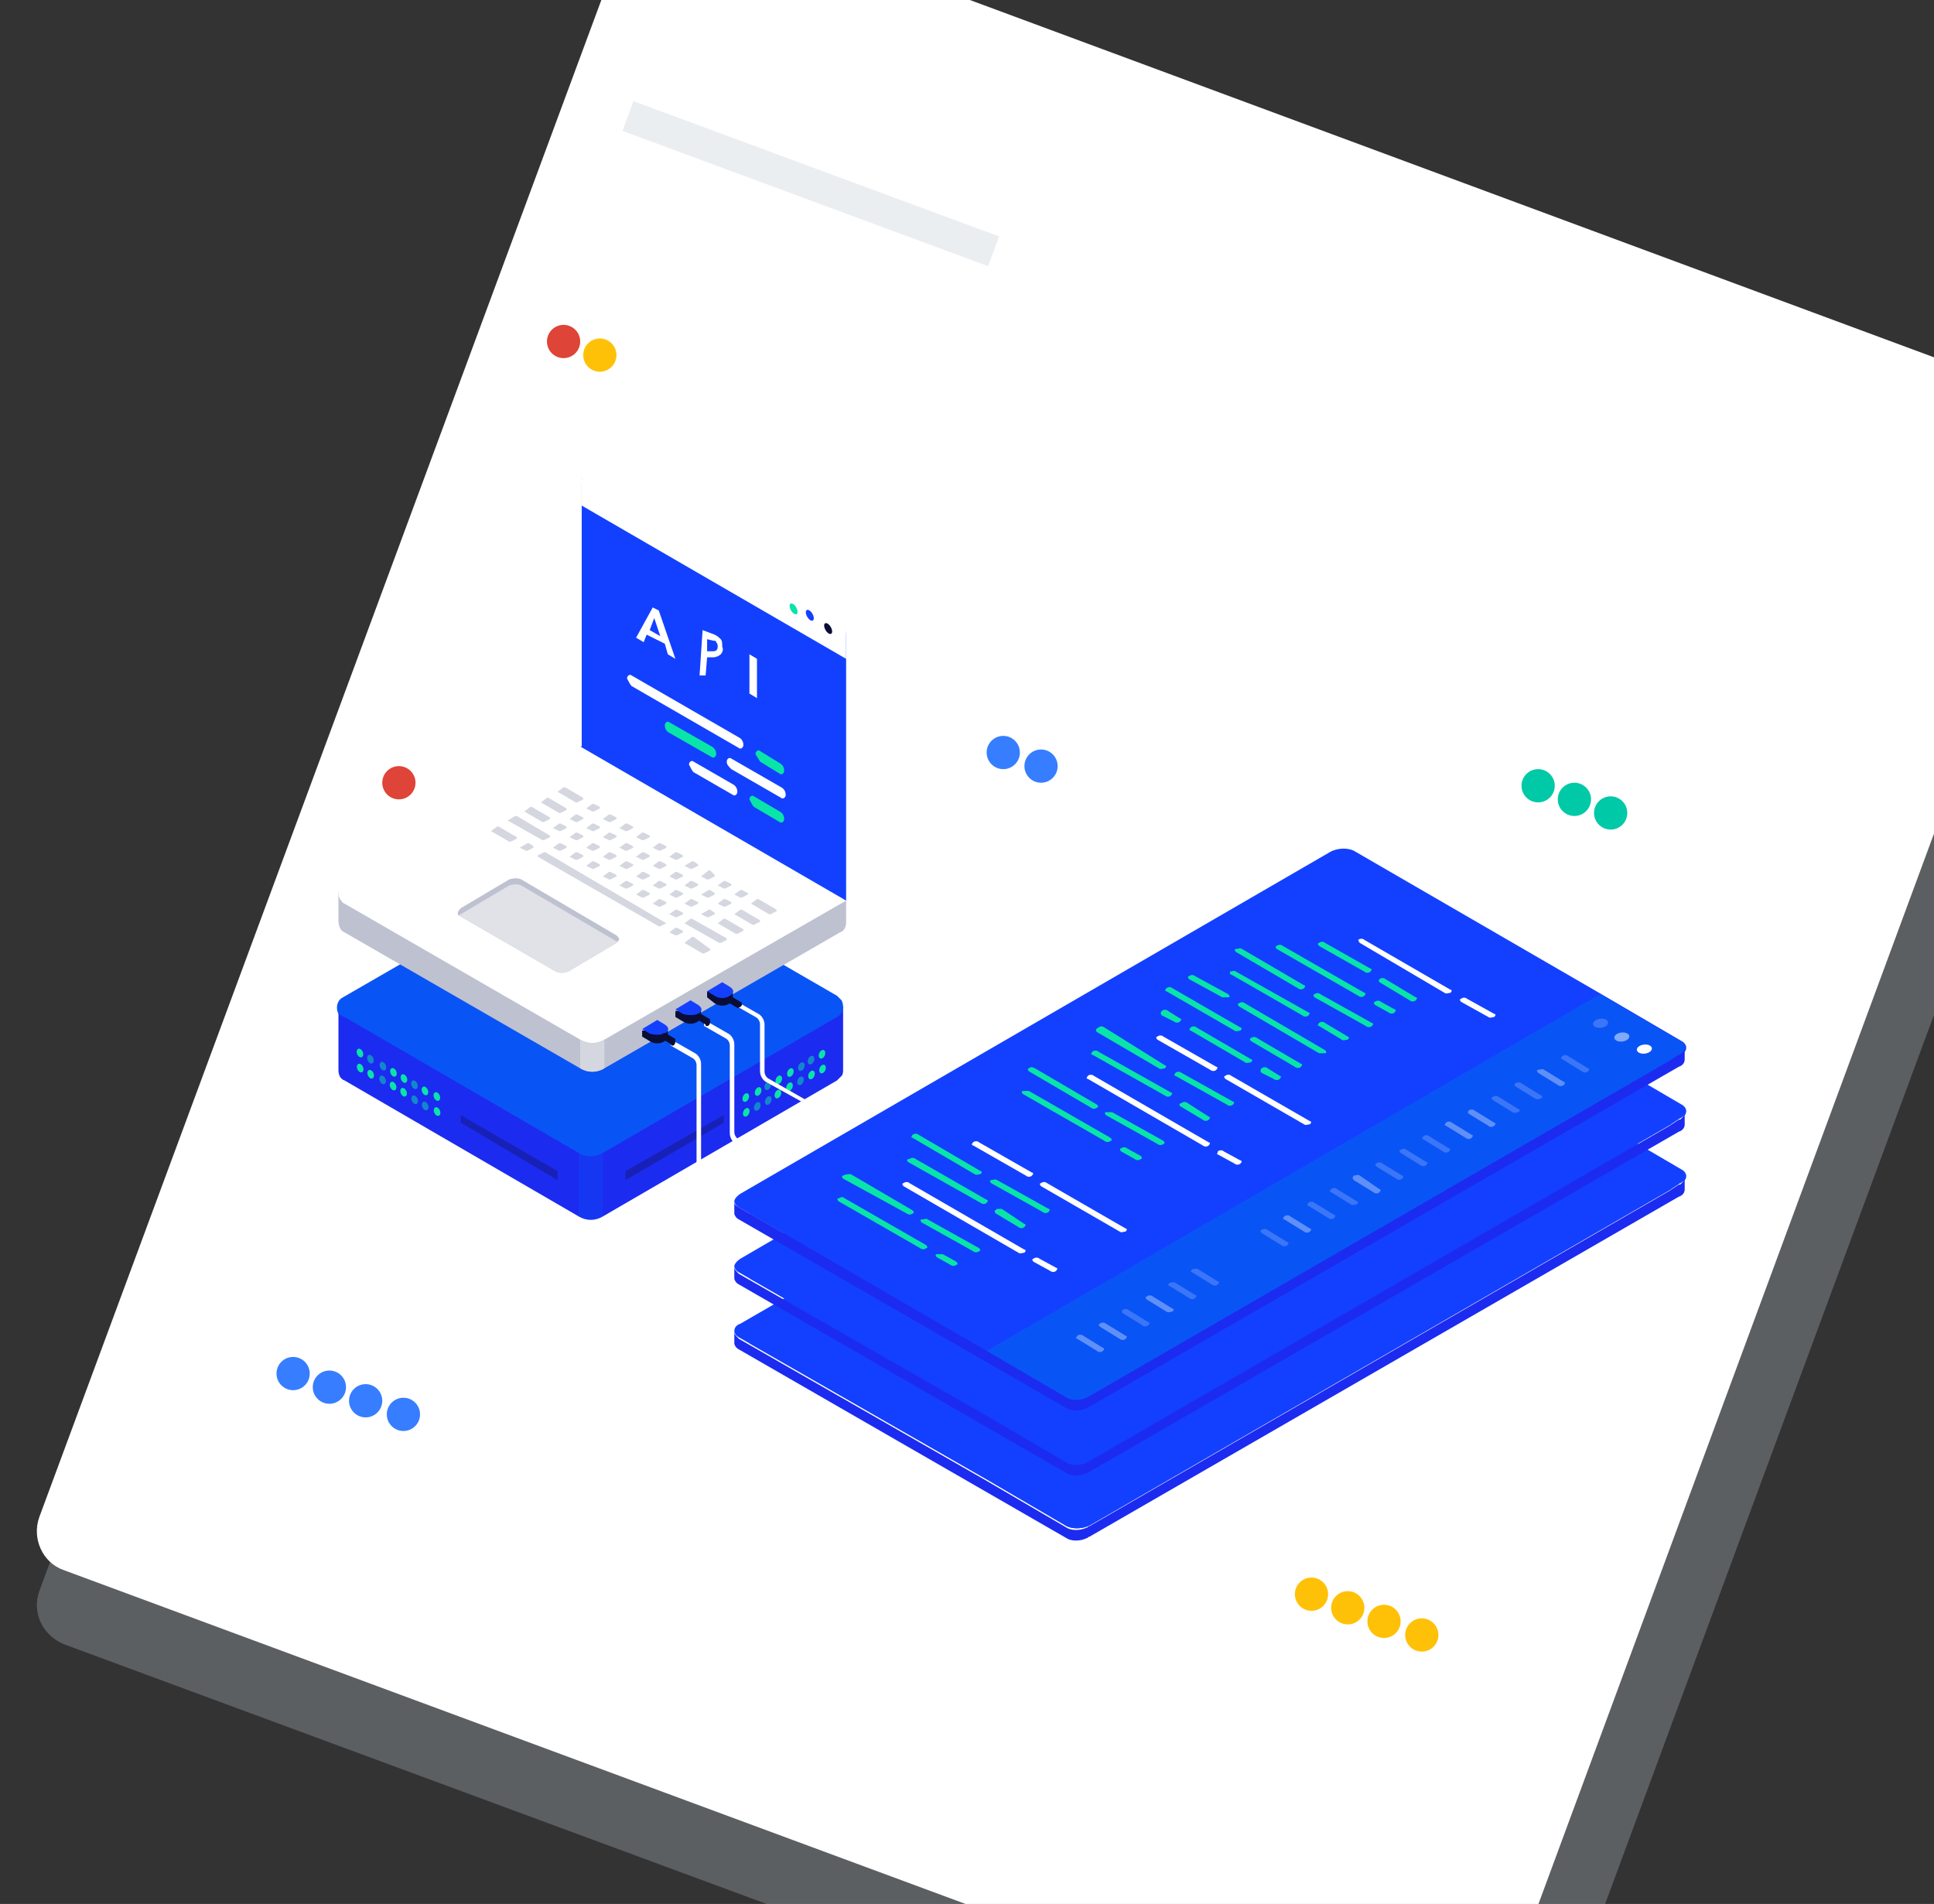 <?xml version="1.0" encoding="utf-8"?>
<!-- Generator: Adobe Illustrator 26.0.1, SVG Export Plug-In . SVG Version: 6.00 Build 0)  -->
<svg version="1.1" id="Layer_1" xmlns="http://www.w3.org/2000/svg" xmlns:xlink="http://www.w3.org/1999/xlink" x="0px" y="0px"
	 viewBox="0 0 128 126" style="enable-background:new 0 0 128 126;" xml:space="preserve">
<rect x="0" y="0" width="128" height="126" fill="#333333" stroke="none"/>
<style type="text/css">
	.st0{opacity:0.3;fill:#BDC5D1;enable-background:new    ;}
	.st1{fill:#FFFFFF;}
	.st2{fill:#DE4437;}
	.st3{fill:#FFC107;}
	.st4{fill:#377DFF;}
	.st5{fill:#1C2BF0;}
	.st6{fill:#0954F5;}
	.st7{opacity:0.3;fill:#0954F5;enable-background:new    ;}
	.st8{fill:#09E4A8;}
	.st9{opacity:0.5;fill:#09E4A8;enable-background:new    ;}
	.st10{opacity:0.3;fill:#0A0D35;enable-background:new    ;}
	.st11{fill:#BEC1D0;}
	.st12{fill:#1340FF;}
	.st13{fill:#0A0D35;}
	.st14{fill:#D5D7E0;}
	.st15{fill:#E1E2E8;}
	.st16{opacity:0.49;fill:#FFFFFF;enable-background:new    ;}
	.st17{opacity:0.2;fill:#FFFFFF;enable-background:new    ;}
	.st18{opacity:0.35;fill:#FFFFFF;enable-background:new    ;}
	.st19{fill:#00C9A7;}
</style>
<path class="st0" d="M2.6,105.3L42.8-3.2c0.5-1.4,2.1-2.1,3.5-1.6L139,29.6c1.4,0.5,2.1,2.1,1.6,3.5l-40.1,108.4
	c-0.5,1.4-2.1,2.1-3.5,1.6L4.2,108.8C2.8,108.2,2.1,106.7,2.6,105.3z"/>
<path class="st1" d="M2.6,100.4L41.8-5.4c0.5-1.4,2.1-2.1,3.5-1.6l90.4,33.5c1.4,0.5,2.1,2.1,1.6,3.5L98.2,135.8
	c-0.5,1.4-2.1,2.1-3.5,1.6L4.2,103.9C2.8,103.4,2.1,101.8,2.6,100.4z"/>
<rect x="52.6" y="-0.7" transform="matrix(0.347 -0.938 0.938 0.347 23.601 58.245)" class="st0" width="2.1" height="25.8"/>
<rect x="108.5" y="31.6" transform="matrix(0.347 -0.938 0.938 0.347 37.79 135.714)" class="st1" width="15.7" height="18.3"/>
<rect x="97.5" y="61.5" transform="matrix(0.347 -0.938 0.938 0.347 2.539 144.908)" class="st1" width="15.7" height="18.3"/>
<circle class="st2" cx="37.3" cy="22.6" r="1.1"/>
<circle class="st3" cx="39.7" cy="23.5" r="1.1"/>
<circle class="st4" cx="66.4" cy="49.8" r="1.1"/>
<circle class="st4" cx="68.9" cy="50.7" r="1.1"/>
<circle class="st4" cx="19.4" cy="90.9" r="1.1"/>
<circle class="st4" cx="21.8" cy="91.8" r="1.1"/>
<circle class="st4" cx="24.2" cy="92.7" r="1.1"/>
<circle class="st4" cx="26.7" cy="93.6" r="1.1"/>
<circle class="st4" cx="95.5" cy="78.5" r="1.1"/>
<circle class="st4" cx="98" cy="79.4" r="1.1"/>
<circle class="st4" cx="100.4" cy="80.3" r="1.1"/>
<circle class="st4" cx="102.9" cy="81.2" r="1.1"/>
<circle class="st3" cx="49.1" cy="43.4" r="1.1"/>
<circle class="st2" cx="26.4" cy="51.8" r="1.1"/>
<g id="Layer_2_00000111165571990719692550000003790572871888989874_">
	<g id="main-illustration-4">
		<g id="server">
			<path class="st5" d="M22.4,66.7v4.1c0,0.3,0.1,0.6,0.4,0.7l15.5,9l0,0l0,0c0.5,0.3,1.1,0.3,1.6,0l0,0l15.5-9
				c0.1-0.1,0.2-0.2,0.3-0.3c0.1-0.1,0.1-0.3,0.1-0.4v-4.2h-6.4L40,61.1c-0.5-0.3-1.2-0.3-1.7,0l-9.6,5.5L22.4,66.7z"/>
			<path class="st6" d="M22.8,67.3l15.5,9l0,0l0,0c0.5,0.3,1.1,0.3,1.6,0l0,0l15.5-9c0.4-0.2,0.5-0.7,0.3-1.1
				c-0.1-0.1-0.2-0.2-0.3-0.3L40,57c-0.5-0.3-1.2-0.3-1.7,0l-15.6,9c-0.4,0.2-0.5,0.7-0.3,1.1C22.6,67.2,22.7,67.3,22.8,67.3z"/>
			<path class="st7" d="M38.3,76.3v4.2l0,0l0,0c0.5,0.3,1.1,0.3,1.6,0v-4.2C39.5,76.6,38.9,76.6,38.3,76.3L38.3,76.3L38.3,76.3z"/>
			
				<ellipse transform="matrix(0.92 -0.392 0.392 0.92 -26.134 17.102)" class="st8" cx="28.9" cy="72.6" rx="0.2" ry="0.3"/>
			
				<ellipse transform="matrix(0.92 -0.392 0.392 0.92 -26.029 16.786)" class="st8" cx="28.1" cy="72.2" rx="0.2" ry="0.3"/>
			<ellipse transform="matrix(0.92 -0.392 0.392 0.92 -25.923 16.471)" class="st9" cx="27.4" cy="71.8" rx="0.2" ry="0.3"/>
			
				<ellipse transform="matrix(0.92 -0.392 0.392 0.92 -25.817 16.155)" class="st8" cx="26.7" cy="71.4" rx="0.2" ry="0.3"/>
			<ellipse transform="matrix(0.92 -0.392 0.392 0.92 -25.712 15.84)" class="st8" cx="26" cy="71" rx="0.2" ry="0.3"/>
			
				<ellipse transform="matrix(0.92 -0.392 0.392 0.92 -25.607 15.524)" class="st9" cx="25.3" cy="70.6" rx="0.2" ry="0.3"/>
			
				<ellipse transform="matrix(0.92 -0.392 0.392 0.92 -25.501 15.208)" class="st9" cx="24.5" cy="70.1" rx="0.2" ry="0.3"/>
			
				<ellipse transform="matrix(0.92 -0.392 0.392 0.92 -25.396 14.892)" class="st8" cx="23.8" cy="69.7" rx="0.2" ry="0.3"/>
			
				<ellipse transform="matrix(0.92 -0.392 0.392 0.92 -26.511 17.179)" class="st8" cx="28.9" cy="73.6" rx="0.2" ry="0.3"/>
			
				<ellipse transform="matrix(0.92 -0.392 0.392 0.92 -26.405 16.863)" class="st9" cx="28.1" cy="73.2" rx="0.2" ry="0.3"/>
			
				<ellipse transform="matrix(0.92 -0.392 0.392 0.92 -26.3 16.547)" class="st9" cx="27.4" cy="72.8" rx="0.2" ry="0.3"/>
			
				<ellipse transform="matrix(0.92 -0.392 0.392 0.92 -26.194 16.232)" class="st8" cx="26.7" cy="72.3" rx="0.2" ry="0.3"/>
			<ellipse transform="matrix(0.92 -0.392 0.392 0.92 -26.089 15.916)" class="st8" cx="26" cy="71.9" rx="0.2" ry="0.3"/>
			
				<ellipse transform="matrix(0.92 -0.392 0.392 0.92 -25.983 15.601)" class="st9" cx="25.3" cy="71.5" rx="0.2" ry="0.3"/>
			
				<ellipse transform="matrix(0.92 -0.392 0.392 0.92 -25.878 15.285)" class="st8" cx="24.5" cy="71.1" rx="0.2" ry="0.3"/>
			
				<ellipse transform="matrix(0.92 -0.392 0.392 0.92 -25.772 14.969)" class="st8" cx="23.8" cy="70.7" rx="0.2" ry="0.3"/>
			<ellipse transform="matrix(0.392 -0.92 0.92 0.392 -36.8 89.623)" class="st8" cx="49.4" cy="72.6" rx="0.3" ry="0.2"/>
			
				<ellipse transform="matrix(0.39 -0.921 0.921 0.39 -35.99 90.27)" class="st8" cx="50.2" cy="72.3" rx="0.3" ry="0.2"/>
			
				<ellipse transform="matrix(0.392 -0.92 0.92 0.392 -35.156 90.442)" class="st9" cx="50.8" cy="71.8" rx="0.3" ry="0.2"/>
			
				<ellipse transform="matrix(0.392 -0.92 0.92 0.392 -34.334 90.853)" class="st8" cx="51.5" cy="71.4" rx="0.3" ry="0.2"/>
			<ellipse transform="matrix(0.392 -0.92 0.92 0.392 -33.511 91.264)" class="st8" cx="52.3" cy="71" rx="0.3" ry="0.2"/>
			<ellipse transform="matrix(0.392 -0.92 0.92 0.392 -32.69 91.674)" class="st9" cx="53" cy="70.6" rx="0.3" ry="0.2"/>
			
				<ellipse transform="matrix(0.392 -0.92 0.92 0.392 -31.867 92.084)" class="st9" cx="53.7" cy="70.1" rx="0.3" ry="0.2"/>
			
				<ellipse transform="matrix(0.392 -0.92 0.92 0.392 -31.045 92.495)" class="st8" cx="54.4" cy="69.7" rx="0.3" ry="0.2"/>
			
				<ellipse transform="matrix(0.392 -0.92 0.92 0.392 -37.686 90.208)" class="st8" cx="49.4" cy="73.6" rx="0.3" ry="0.2"/>
			
				<ellipse transform="matrix(0.392 -0.92 0.92 0.392 -36.863 90.618)" class="st9" cx="50.1" cy="73.2" rx="0.3" ry="0.2"/>
			
				<ellipse transform="matrix(0.392 -0.92 0.92 0.392 -36.042 91.028)" class="st9" cx="50.8" cy="72.8" rx="0.3" ry="0.2"/>
			
				<ellipse transform="matrix(0.392 -0.92 0.92 0.392 -35.219 91.439)" class="st8" cx="51.5" cy="72.3" rx="0.3" ry="0.2"/>
			
				<ellipse transform="matrix(0.392 -0.92 0.92 0.392 -34.397 91.849)" class="st8" cx="52.3" cy="71.9" rx="0.3" ry="0.2"/>
			<ellipse transform="matrix(0.392 -0.92 0.92 0.392 -33.574 92.26)" class="st9" cx="53" cy="71.5" rx="0.3" ry="0.2"/>
			<ellipse transform="matrix(0.392 -0.92 0.92 0.392 -32.753 92.669)" class="st8" cx="53.7" cy="71.1" rx="0.3" ry="0.2"/>
			
				<ellipse transform="matrix(0.392 -0.92 0.92 0.392 -31.93 93.08)" class="st8" cx="54.4" cy="70.7" rx="0.3" ry="0.2"/>
			<polygon class="st10" points="30.5,74.3 36.9,78.1 36.9,77.5 30.5,73.8 			"/>
			<polygon class="st10" points="47.9,74.3 41.4,78.1 41.4,77.5 47.9,73.8 			"/>
		</g>
		<g id="pc">
			<path class="st11" d="M22.8,61.7l15.6,9l0,0c0.5,0.3,1.1,0.3,1.6,0l0,0l15.6-9c0.3-0.1,0.4-0.4,0.4-0.7v-1.4h-2.8
				c-0.3,0-0.7-0.1-0.9-0.3L39,51.7c-0.4-0.2-0.8-0.2-1.2,0l-12.9,7.5c-0.5,0.3-1,0.3-1.6,0.2L22.4,59v1.9
				C22.4,61.2,22.5,61.6,22.8,61.7z"/>
			<path class="st1" d="M22.8,59.8l15.6,9l0,0c0.5,0.3,1.1,0.3,1.6,0l0,0l16-9.2L38.4,49.4l-15.6,9c-0.4,0.2-0.5,0.7-0.3,1.1
				C22.6,59.6,22.7,59.8,22.8,59.8z"/>
			<path class="st12" d="M38.4,49.4L56,59.6V42.2c0-0.7-0.4-1.5-0.9-1.8l-15.7-9.1c-0.5-0.3-0.9,0-0.9,0.7V49.4z"/>
			<path class="st1" d="M38.4,33.4L56,43.6v-1.5c0-0.7-0.4-1.5-0.9-1.8l-15.7-9.1c-0.5-0.3-0.9,0-0.9,0.7V33.4z"/>
			<ellipse transform="matrix(0.866 -0.5 0.5 0.866 -13.447 32.97)" class="st13" cx="54.8" cy="41.6" rx="0.2" ry="0.4"/>
			<ellipse transform="matrix(0.867 -0.498 0.498 0.867 -13.143 32.124)" class="st12" cx="53.6" cy="40.7" rx="0.2" ry="0.4"/>
			<ellipse transform="matrix(0.866 -0.5 0.5 0.866 -13.092 31.644)" class="st8" cx="52.5" cy="40.3" rx="0.2" ry="0.4"/>
			<path class="st8" d="M50.3,50.4l1.3,0.8c0.1,0.1,0.3,0,0.3-0.2l0,0c0-0.2-0.1-0.4-0.3-0.5l-1.3-0.8c-0.1-0.1-0.3,0-0.3,0.2l0,0
				C50.1,50.1,50.2,50.2,50.3,50.4z"/>
			<path class="st1" d="M41.8,45.4l7.1,4.1c0.1,0.1,0.3,0,0.3-0.2l0,0c0-0.2-0.1-0.4-0.3-0.5l-7.1-4.1c-0.1-0.1-0.3,0-0.3,0.2l0,0
				C41.6,45.1,41.7,45.3,41.8,45.4z"/>
			<path class="st8" d="M49.9,53.4l1.7,1c0.1,0.1,0.3,0,0.3-0.2l0,0c0-0.2-0.1-0.4-0.3-0.5l-1.7-1c-0.1-0.1-0.3,0-0.3,0.2l0,0
				C49.7,53.1,49.8,53.3,49.9,53.4z"/>
			<path class="st1" d="M45.9,51.1l2.6,1.5c0.1,0.1,0.3,0,0.3-0.2l0,0c0-0.2-0.1-0.4-0.3-0.5l-2.6-1.5c-0.1-0.1-0.3,0-0.3,0.2l0,0
				C45.7,50.8,45.8,51,45.9,51.1z"/>
			<path class="st1" d="M48.4,50.9l3.3,1.9c0.1,0.1,0.3,0,0.3-0.2l0,0c0-0.2-0.1-0.4-0.3-0.5l-3.3-1.9c-0.1-0.1-0.3,0-0.3,0.2l0,0
				C48.1,50.6,48.2,50.7,48.4,50.9z"/>
			<path class="st8" d="M44.3,48.5l2.8,1.6c0.1,0.1,0.3,0,0.3-0.2l0,0c0-0.2-0.1-0.4-0.3-0.5l-2.8-1.6c-0.1-0.1-0.3,0-0.3,0.2l0,0
				C44,48.2,44.1,48.4,44.3,48.5z"/>
			<path class="st1" d="M42.1,42.2l1.1-2l0.4,0.2l1.1,3.2l-0.5-0.3l-0.2-0.7L42.8,42l-0.2,0.5L42.1,42.2z M43.3,40.9L43,41.7
				l0.7,0.4L43.3,40.9z"/>
			<path class="st1" d="M50.1,46.2v-2.6l-0.5-0.3v2.6L50.1,46.2z"/>
			<path class="st14" d="M38.4,68.8v1.9c0.5,0.3,1.1,0.3,1.6,0v-1.9C39.5,69.1,38.9,69.1,38.4,68.8z"/>
			<path class="st14" d="M49.7,59.8l1.2,0.7c0,0,0.1,0,0.1,0l0.4-0.2c0,0,0-0.1,0-0.1l-1.2-0.7c0,0-0.1,0-0.1,0L49.7,59.8
				C49.7,59.8,49.7,59.8,49.7,59.8z"/>
			<path class="st14" d="M36.9,52.4l1.2,0.7c0,0,0.1,0,0.1,0l0.4-0.2c0,0,0-0.1,0-0.1l-1.2-0.7c0,0-0.1,0-0.1,0L36.9,52.4
				C36.9,52.4,36.9,52.4,36.9,52.4z"/>
			<path class="st14" d="M48.6,59.2l0.4,0.2c0,0,0.1,0,0.1,0l0.4-0.2c0,0,0-0.1,0-0.1l-0.4-0.2c0,0-0.1,0-0.1,0L48.6,59.2
				C48.6,59.2,48.6,59.2,48.6,59.2z"/>
			<path class="st14" d="M47.5,58.6l0.4,0.2c0,0,0.1,0,0.1,0l0.4-0.2c0,0,0-0.1,0-0.1l-0.4-0.2c0,0-0.1,0-0.1,0L47.5,58.6
				C47.5,58.5,47.5,58.6,47.5,58.6z"/>
			<path class="st14" d="M46.4,58l0.4,0.2c0,0,0.1,0,0.1,0l0.4-0.2c0,0,0-0.1,0-0.1L47,57.6c0,0-0.1,0-0.1,0L46.4,58
				C46.4,57.9,46.4,57.9,46.4,58z"/>
			<path class="st14" d="M45.3,57.3l0.4,0.2c0,0,0.1,0,0.1,0l0.4-0.2c0,0,0-0.1,0-0.1L45.9,57c0,0-0.1,0-0.1,0L45.3,57.3
				C45.3,57.3,45.3,57.3,45.3,57.3z"/>
			<path class="st14" d="M44.3,56.7l0.4,0.2c0,0,0.1,0,0.1,0l0.4-0.2c0,0,0-0.1,0-0.1l-0.4-0.2c0,0-0.1,0-0.1,0L44.3,56.7
				C44.2,56.6,44.2,56.7,44.3,56.7z"/>
			<path class="st14" d="M43.2,56.1l0.4,0.2c0,0,0.1,0,0.1,0l0.4-0.2c0,0,0-0.1,0-0.1l-0.4-0.2c0,0-0.1,0-0.1,0L43.2,56.1
				C43.1,56,43.1,56,43.2,56.1z"/>
			<path class="st14" d="M42.1,55.4l0.4,0.2c0,0,0.1,0,0.1,0l0.4-0.2c0,0,0-0.1,0-0.1l-0.4-0.2c0,0-0.1,0-0.1,0L42.1,55.4
				C42,55.4,42,55.4,42.1,55.4z"/>
			<path class="st14" d="M41,54.8l0.4,0.2c0,0,0.1,0,0.1,0l0.4-0.2c0,0,0-0.1,0-0.1l-0.4-0.2c0,0-0.1,0-0.1,0L41,54.8
				C41,54.7,40.9,54.8,41,54.8z"/>
			<path class="st14" d="M39.9,54.2l0.4,0.2c0,0,0.1,0,0.1,0l0.4-0.2c0,0,0-0.1,0-0.1l-0.4-0.2c0,0-0.1,0-0.1,0L39.9,54.2
				C39.9,54.1,39.9,54.2,39.9,54.2z"/>
			<path class="st14" d="M38.8,53.5l0.4,0.2c0,0,0.1,0,0.1,0l0.4-0.2c0,0,0-0.1,0-0.1l-0.4-0.2c0,0-0.1,0-0.1,0L38.8,53.5
				C38.8,53.5,38.8,53.5,38.8,53.5z"/>
			<path class="st14" d="M48.6,60.5l1.2,0.7c0,0,0.1,0,0.1,0l0.4-0.2c0,0,0-0.1,0-0.1l-1.2-0.7c0,0-0.1,0-0.1,0L48.6,60.5
				C48.6,60.4,48.6,60.5,48.6,60.5z"/>
			<path class="st14" d="M35.8,53.1l1.2,0.7c0,0,0.1,0,0.1,0l0.4-0.2c0,0,0-0.1,0-0.1l-1.2-0.7c0,0-0.1,0-0.1,0L35.8,53.1
				C35.8,53,35.8,53.1,35.8,53.1z"/>
			<path class="st14" d="M47.5,59.8l0.4,0.2c0,0,0.1,0,0.1,0l0.4-0.2c0,0,0-0.1,0-0.1l-0.4-0.2c0,0-0.1,0-0.1,0L47.5,59.8
				C47.5,59.8,47.5,59.8,47.5,59.8z"/>
			<path class="st14" d="M46.4,59.2l0.4,0.2c0,0,0.1,0,0.1,0l0.4-0.2c0,0,0-0.1,0-0.1L47,58.9c0,0-0.1,0-0.1,0L46.4,59.2
				C46.4,59.2,46.4,59.2,46.4,59.2z"/>
			<path class="st14" d="M45.3,58.6l0.4,0.2c0,0,0.1,0,0.1,0l0.4-0.2c0,0,0-0.1,0-0.1l-0.4-0.2c0,0-0.1,0-0.1,0L45.3,58.6
				C45.3,58.5,45.3,58.6,45.3,58.6z"/>
			<path class="st14" d="M44.3,58l0.4,0.2c0,0,0.1,0,0.1,0l0.4-0.2c0,0,0-0.1,0-0.1l-0.4-0.2c0,0-0.1,0-0.1,0L44.3,58
				C44.2,57.9,44.2,57.9,44.3,58z"/>
			<path class="st14" d="M43.2,57.3l0.4,0.2c0,0,0.1,0,0.1,0l0.4-0.2c0,0,0-0.1,0-0.1L43.7,57c0,0-0.1,0-0.1,0L43.2,57.3
				C43.1,57.3,43.1,57.3,43.2,57.3z"/>
			<path class="st14" d="M42.1,56.7l0.4,0.2c0,0,0.1,0,0.1,0l0.4-0.2c0,0,0-0.1,0-0.1l-0.4-0.2c0,0-0.1,0-0.1,0L42.1,56.7
				C42,56.6,42,56.7,42.1,56.7z"/>
			<path class="st14" d="M41,56.1l0.4,0.2c0,0,0.1,0,0.1,0l0.4-0.2c0,0,0-0.1,0-0.1l-0.4-0.2c0,0-0.1,0-0.1,0L41,56.1
				C41,56,40.9,56,41,56.1z"/>
			<path class="st14" d="M39.9,55.4l0.4,0.2c0,0,0.1,0,0.1,0l0.4-0.2c0,0,0-0.1,0-0.1l-0.4-0.2c0,0-0.1,0-0.1,0L39.9,55.4
				C39.9,55.4,39.9,55.4,39.9,55.4z"/>
			<path class="st14" d="M38.8,54.8l0.4,0.2c0,0,0.1,0,0.1,0l0.4-0.2c0,0,0-0.1,0-0.1l-0.4-0.2c0,0-0.1,0-0.1,0L38.8,54.8
				C38.8,54.7,38.8,54.8,38.8,54.8z"/>
			<path class="st14" d="M37.7,54.2l0.4,0.2c0,0,0.1,0,0.1,0l0.4-0.2c0,0,0-0.1,0-0.1l-0.4-0.2c0,0-0.1,0-0.1,0L37.7,54.2
				C37.7,54.1,37.7,54.2,37.7,54.2z"/>
			<path class="st14" d="M47.5,61.1l1.2,0.7c0,0,0.1,0,0.1,0l0.4-0.2c0,0,0-0.1,0-0.1l-1.2-0.7c0,0-0.1,0-0.1,0L47.5,61.1
				C47.5,61,47.5,61.1,47.5,61.1z"/>
			<path class="st14" d="M34.7,53.7l1.2,0.7c0,0,0.1,0,0.1,0l0.4-0.2c0,0,0-0.1,0-0.1l-1.2-0.7c0,0-0.1,0-0.1,0L34.7,53.7
				C34.7,53.6,34.7,53.7,34.7,53.7z"/>
			<path class="st14" d="M46.4,60.5l0.4,0.2c0,0,0.1,0,0.1,0l0.4-0.2c0,0,0-0.1,0-0.1L47,60.2c0,0-0.1,0-0.1,0L46.4,60.5
				C46.4,60.4,46.4,60.5,46.4,60.5z"/>
			<path class="st14" d="M45.3,59.8l0.4,0.2c0,0,0.1,0,0.1,0l0.4-0.2c0,0,0-0.1,0-0.1l-0.4-0.2c0,0-0.1,0-0.1,0L45.3,59.8
				C45.3,59.8,45.3,59.8,45.3,59.8z"/>
			<path class="st14" d="M44.3,59.2l0.4,0.2c0,0,0.1,0,0.1,0l0.4-0.2c0,0,0-0.1,0-0.1l-0.4-0.2c0,0-0.1,0-0.1,0L44.3,59.2
				C44.2,59.2,44.2,59.2,44.3,59.2z"/>
			<path class="st14" d="M43.2,58.6l0.4,0.2c0,0,0.1,0,0.1,0l0.4-0.2c0,0,0-0.1,0-0.1l-0.4-0.2c0,0-0.1,0-0.1,0L43.2,58.6
				C43.1,58.5,43.1,58.6,43.2,58.6z"/>
			<path class="st14" d="M42.1,58l0.4,0.2c0,0,0.1,0,0.1,0L43,58c0,0,0-0.1,0-0.1l-0.4-0.2c0,0-0.1,0-0.1,0L42.1,58
				C42,57.9,42,57.9,42.1,58z"/>
			<path class="st14" d="M41,57.3l0.4,0.2c0,0,0.1,0,0.1,0l0.4-0.2c0,0,0-0.1,0-0.1L41.5,57c0,0-0.1,0-0.1,0L41,57.3
				C41,57.3,40.9,57.3,41,57.3z"/>
			<path class="st14" d="M39.9,56.7l0.4,0.2c0,0,0.1,0,0.1,0l0.4-0.2c0,0,0-0.1,0-0.1l-0.4-0.2c0,0-0.1,0-0.1,0L39.9,56.7
				C39.9,56.6,39.9,56.7,39.9,56.7z"/>
			<path class="st14" d="M38.8,56.1l0.4,0.2c0,0,0.1,0,0.1,0l0.4-0.2c0,0,0-0.1,0-0.1l-0.4-0.2c0,0-0.1,0-0.1,0L38.8,56.1
				C38.8,56,38.8,56,38.8,56.1z"/>
			<path class="st14" d="M37.7,55.4l0.4,0.2c0,0,0.1,0,0.1,0l0.4-0.2c0,0,0-0.1,0-0.1l-0.4-0.2c0,0-0.1,0-0.1,0L37.7,55.4
				C37.7,55.4,37.7,55.4,37.7,55.4z"/>
			<path class="st14" d="M36.6,54.8L37,55c0,0,0.1,0,0.1,0l0.4-0.2c0,0,0-0.1,0-0.1l-0.4-0.2c0,0-0.1,0-0.1,0L36.6,54.8
				C36.6,54.7,36.6,54.8,36.6,54.8z"/>
			<path class="st14" d="M45.3,62.4l1.2,0.7c0,0,0.1,0,0.1,0l0.4-0.2c0,0,0-0.1,0-0.1L45.9,62c0,0-0.1,0-0.1,0L45.3,62.4
				C45.3,62.3,45.3,62.3,45.3,62.4z"/>
			<path class="st14" d="M32.5,55l1.2,0.7c0,0,0.1,0,0.1,0l0.4-0.2c0,0,0-0.1,0-0.1l-1.2-0.7c0,0-0.1,0-0.1,0L32.5,55
				C32.5,54.9,32.5,54.9,32.5,55z"/>
			<path class="st14" d="M44.3,61.7l0.4,0.2c0,0,0.1,0,0.1,0l0.4-0.2c0,0,0-0.1,0-0.1l-0.4-0.2c0,0-0.1,0-0.1,0L44.3,61.7
				C44.2,61.7,44.2,61.7,44.3,61.7z"/>
			<path class="st14" d="M44.1,61.1l-0.4,0.2c0,0-0.1,0-0.1,0l-8-4.6c0,0,0,0,0-0.1c0,0,0,0,0,0l0.4-0.2c0,0,0.1,0,0.1,0L44.1,61.1
				C44.2,61,44.2,61.1,44.1,61.1z"/>
			<path class="st14" d="M34.4,56.1l0.4,0.2c0,0,0.1,0,0.1,0l0.4-0.2c0,0,0-0.1,0-0.1L35,55.8c0,0-0.1,0-0.1,0L34.4,56.1
				C34.4,56,34.4,56,34.4,56.1z"/>
			<path class="st14" d="M45.3,61.1l2.3,1.3c0,0,0.1,0,0.1,0l0.4-0.2c0,0,0-0.1,0-0.1l-2.3-1.3c0,0-0.1,0-0.1,0L45.3,61.1
				C45.3,61,45.3,61.1,45.3,61.1z"/>
			<path class="st14" d="M33.6,54.3l2.3,1.3c0,0,0.1,0,0.1,0l0.4-0.2c0,0,0-0.1,0-0.1L34.2,54c0,0-0.1,0-0.1,0L33.6,54.3
				C33.6,54.3,33.6,54.3,33.6,54.3z"/>
			<path class="st14" d="M44.3,60.5l0.4,0.2c0,0,0.1,0,0.1,0l0.4-0.2c0,0,0-0.1,0-0.1l-0.4-0.2c0,0-0.1,0-0.1,0L44.3,60.5
				C44.2,60.4,44.2,60.5,44.3,60.5z"/>
			<path class="st14" d="M43.2,59.8l0.4,0.2c0,0,0.1,0,0.1,0l0.4-0.2c0,0,0-0.1,0-0.1l-0.4-0.2c0,0-0.1,0-0.1,0L43.2,59.8
				C43.1,59.8,43.1,59.8,43.2,59.8z"/>
			<path class="st14" d="M42.1,59.2l0.4,0.2c0,0,0.1,0,0.1,0l0.4-0.2c0,0,0-0.1,0-0.1l-0.4-0.2c0,0-0.1,0-0.1,0L42.1,59.2
				C42,59.2,42,59.2,42.1,59.2z"/>
			<path class="st14" d="M41,58.6l0.4,0.2c0,0,0.1,0,0.1,0l0.4-0.2c0,0,0-0.1,0-0.1l-0.4-0.2c0,0-0.1,0-0.1,0L41,58.6
				C41,58.5,40.9,58.6,41,58.6z"/>
			<path class="st14" d="M39.9,58l0.4,0.2c0,0,0.1,0,0.1,0l0.4-0.2c0,0,0-0.1,0-0.1l-0.4-0.2c0,0-0.1,0-0.1,0L39.9,58
				C39.9,57.9,39.9,57.9,39.9,58z"/>
			<path class="st14" d="M38.8,57.3l0.4,0.2c0,0,0.1,0,0.1,0l0.4-0.2c0,0,0-0.1,0-0.1L39.3,57c0,0-0.1,0-0.1,0L38.8,57.3
				C38.8,57.3,38.8,57.3,38.8,57.3z"/>
			<path class="st14" d="M37.7,56.7l0.4,0.2c0,0,0.1,0,0.1,0l0.4-0.2c0,0,0-0.1,0-0.1l-0.4-0.2c0,0-0.1,0-0.1,0L37.7,56.7
				C37.7,56.6,37.7,56.7,37.7,56.7z"/>
			<path class="st14" d="M36.6,56.1l0.4,0.2c0,0,0.1,0,0.1,0l0.4-0.2c0,0,0-0.1,0-0.1l-0.4-0.2c0,0-0.1,0-0.1,0L36.6,56.1
				C36.6,56,36.6,56,36.6,56.1z"/>
			<path class="st11" d="M30.4,60.6C30.4,60.6,30.4,60.6,30.4,60.6l6.4,3.7c0.2,0.1,0.5,0.1,0.8,0l3.2-1.9c0,0,0.1-0.1,0.1-0.1
				c0.1-0.1,0.1-0.2,0-0.3c0,0-0.1-0.1-0.1-0.1l-6.3-3.7c-0.2-0.1-0.5-0.1-0.8,0l-3.2,1.9C30.3,60.3,30.2,60.5,30.4,60.6z"/>
			<path class="st15" d="M30.4,60.6C30.4,60.6,30.4,60.6,30.4,60.6l6.4,3.7c0.2,0.1,0.5,0.1,0.8,0l3.2-1.9c0,0,0.1-0.1,0.1-0.1
				c0,0,0,0-0.1,0l-6.3-3.7c-0.2-0.1-0.5-0.1-0.8,0l-3.2,1.9C30.4,60.5,30.4,60.6,30.4,60.6z"/>
		</g>
		<g id="wires">
			<path class="st13" d="M45.2,66.8l0.5-0.3l0.5,0.3h0.2l0,0.5c0,0.1-0.1,0.2-0.2,0.3l0,0c-0.3,0.2-0.7,0.2-1,0l-0.5-0.3v-0.4H45.2z
				"/>
			<path class="st12" d="M46.2,67.1L46.2,67.1c0.3-0.2,0.3-0.4,0-0.6l-0.5-0.3l-1,0.6l0.5,0.3C45.5,67.2,45.9,67.2,46.2,67.1z"/>
			<path class="st1" d="M53.2,78.2c0.1,0,0.1-0.1,0.1-0.1c0,0,0-0.1-0.1-0.1l-4.3-2.6c-0.2-0.1-0.3-0.3-0.3-0.5v-5.8
				c0-0.3-0.2-0.6-0.4-0.7l-1.4-0.8c-0.1,0-0.1,0-0.2,0.1c0,0.1,0,0.1,0,0.2l1.4,0.8c0.2,0.1,0.3,0.3,0.3,0.5v5.8
				c0,0.3,0.2,0.6,0.4,0.7L53.2,78.2C53.2,78.2,53.2,78.2,53.2,78.2z"/>
			<path class="st13" d="M46.8,67.9c0.1,0,0.2-0.1,0.2-0.3c0-0.1,0-0.2-0.1-0.2l-0.5-0.3c-0.1-0.1-0.3,0-0.3,0.1s0,0.3,0.1,0.3
				l0.5,0.3C46.7,67.9,46.7,67.9,46.8,67.9z"/>
			<path class="st13" d="M43,68.1l0.5-0.3l0.5,0.3h0.2v0.5c0,0.1-0.1,0.2-0.2,0.3l0,0c-0.3,0.2-0.7,0.2-1,0l-0.5-0.3v-0.4H43z"/>
			<path class="st12" d="M44,68.4L44,68.4c0.3-0.2,0.3-0.4,0-0.6l-0.5-0.3l-1,0.6l0.5,0.3C43.3,68.5,43.7,68.5,44,68.4z"/>
			<path class="st1" d="M56.3,86.7c0.1,0,0.1-0.1,0.1-0.1c0,0,0-0.1-0.1-0.1l-9.6-5.6c-0.2-0.1-0.3-0.3-0.3-0.5v-10
				c0-0.3-0.2-0.6-0.4-0.7l-1.4-0.8c-0.1,0-0.1,0-0.2,0.1c0,0.1,0,0.1,0,0.2l1.4,0.8c0.2,0.1,0.3,0.3,0.3,0.5v10
				c0,0.3,0.2,0.6,0.4,0.7L56.3,86.7C56.2,86.7,56.3,86.7,56.3,86.7z"/>
			<path class="st13" d="M44.5,69.2c0.1,0,0.2-0.1,0.2-0.3c0-0.1,0-0.2-0.1-0.2l-0.5-0.3c-0.1-0.1-0.3,0-0.3,0.1
				c-0.1,0.1,0,0.3,0.1,0.3l0,0l0.5,0.3C44.4,69.2,44.5,69.2,44.5,69.2z"/>
			<path class="st13" d="M47.3,65.6l0.5-0.3l0.5,0.3h0.2v0.5c0,0.1-0.1,0.2-0.2,0.3l0,0c-0.3,0.2-0.7,0.2-1,0L46.8,66v-0.4
				L47.3,65.6z"/>
			<path class="st12" d="M48.3,65.9L48.3,65.9c0.3-0.2,0.3-0.4,0-0.6L47.8,65l-1,0.6l0.5,0.3C47.6,66.1,48,66.1,48.3,65.9z"/>
			<path class="st1" d="M57.9,75.6c0.1,0,0.1-0.1,0.1-0.1c0,0,0-0.1-0.1-0.1l-7-4c-0.2-0.1-0.3-0.3-0.3-0.5v-3.1
				c0-0.3-0.2-0.6-0.4-0.7l-1.4-0.8c-0.1,0-0.1,0-0.2,0c0,0.1,0,0.1,0,0.2l1.4,0.8c0.2,0.1,0.3,0.3,0.3,0.5v3.1
				c0,0.3,0.2,0.6,0.4,0.7L57.9,75.6C57.9,75.6,57.9,75.6,57.9,75.6z"/>
			<path class="st13" d="M48.8,66.7c0.1,0,0.3-0.1,0.3-0.2c0-0.1,0-0.2-0.1-0.2L48.5,66c-0.1-0.1-0.3,0-0.3,0.1s0,0.3,0.1,0.3l0,0
				l0.5,0.3C48.7,66.7,48.8,66.7,48.8,66.7z"/>
		</g>
		<g id="data-1">
			<path class="st5" d="M49.6,88.9l15.7,9l5.3,3.1c0.4,0.2,1.1,0.2,1.6-0.1l38.4-22.2l-6-3.5l-15-8.6c-0.4-0.2-1.1-0.2-1.6,0.1
				L49.6,88.9z"/>
			<path class="st12" d="M48.6,88.1c0,0.1,0.1,0.3,0.3,0.4l0.7,0.4l15.7,9l5.3,3.1c0.4,0.2,1.1,0.2,1.6-0.1l38.4-22.2l0.6-0.4l0,0
				c0.1,0,0.1-0.1,0.2-0.1c0,0,0,0,0.1-0.1c0.1-0.1,0.1-0.2,0.1-0.3c0-0.1-0.1-0.3-0.3-0.4l-5.3-3.1L89.6,65
				c-0.4-0.2-1.1-0.2-1.6,0.1L49,87.6C48.7,87.7,48.6,87.9,48.6,88.1z"/>
			<path class="st5" d="M48.6,88.1v0.8c0,0.1,0.1,0.3,0.3,0.4l21.7,12.5c0,0,0,0,0,0c0.3,0.2,0.9,0.2,1.3,0c0.1,0,0.1-0.1,0.2-0.1
				l39-22.5c0.3-0.1,0.4-0.3,0.4-0.5v-0.8c0,0.1,0,0.2-0.1,0.3c0,0,0,0-0.1,0.1c-0.1,0.1-0.1,0.1-0.2,0.1l0,0l-0.6,0.4L72.1,101
				c-0.1,0-0.1,0.1-0.2,0.1c-0.4,0.2-1,0.2-1.3,0c0,0,0,0,0,0L65.3,98l-15.7-9l-0.7-0.4C48.7,88.4,48.6,88.3,48.6,88.1z"/>
		</g>
		<g id="data-2">
			<path class="st5" d="M49.6,84.6l15.7,9l5.3,3.1c0.4,0.2,1.1,0.2,1.6-0.1l38.4-22.2l-6-3.5l-15-8.6c-0.4-0.2-1.1-0.2-1.6,0.1
				L49.6,84.6z"/>
			<path class="st12" d="M48.6,83.8c0,0.1,0.1,0.3,0.3,0.4l0.7,0.4l15.7,9l5.3,3.1c0.4,0.2,1.1,0.2,1.6-0.1l38.4-22.2l0.6-0.4l0,0
				c0.1,0,0.1-0.1,0.2-0.1c0,0,0,0,0.1-0.1c0.1-0.1,0.1-0.2,0.1-0.3c0-0.1-0.1-0.3-0.3-0.4l-5.3-3.1l-16.4-9.5
				c-0.4-0.2-1.1-0.2-1.6,0.1L49,83.3C48.7,83.5,48.6,83.7,48.6,83.8z"/>
			<path class="st5" d="M48.6,83.8v0.8c0,0.1,0.1,0.3,0.3,0.4l21.7,12.5c0,0,0,0,0,0c0.3,0.2,0.9,0.2,1.3,0c0.1,0,0.1-0.1,0.2-0.1
				l39-22.5c0.3-0.1,0.4-0.3,0.4-0.5v-0.8c0,0.1,0,0.2-0.1,0.3c0,0,0,0-0.1,0.1c-0.1,0.1-0.1,0.1-0.2,0.1l0,0l-0.6,0.4L72.1,96.7
				c-0.1,0-0.1,0.1-0.2,0.1c-0.4,0.2-1,0.2-1.3,0c0,0,0,0,0,0l-5.3-3.1l-15.7-9l-0.7-0.4C48.7,84.1,48.6,84,48.6,83.8z"/>
		</g>
		<g id="data-3">
			<path class="st5" d="M49.6,80.3l15.7,9.1l5.3,3.1c0.4,0.2,1.1,0.2,1.6-0.1l38.4-22.2l-6-3.5l-15-8.6c-0.4-0.2-1.1-0.2-1.6,0.1
				L49.6,80.3z"/>
			<path class="st12" d="M48.6,79.5c0,0.1,0.1,0.3,0.3,0.4l0.7,0.4l15.7,9.1l5.3,3.1c0.4,0.2,1.1,0.2,1.6-0.1l38.4-22.2l0.6-0.4
				c0,0,0,0,0,0c0.1,0,0.1-0.1,0.2-0.1c0,0,0,0,0.1-0.1c0.1-0.1,0.1-0.2,0.1-0.3c0-0.1-0.1-0.3-0.3-0.4l-5.3-3.1l-16.4-9.5
				c-0.4-0.2-1.1-0.2-1.6,0.1L49,79C48.7,79.2,48.6,79.4,48.6,79.5z"/>
			<path class="st6" d="M65.3,89.4l5.3,3.1c0,0,0,0,0,0c0.3,0.2,0.9,0.2,1.3,0c0.1,0,0.1-0.1,0.2-0.1l38.4-22.2l0.6-0.4c0,0,0,0,0,0
				c0.1,0,0.1-0.1,0.2-0.1c0,0,0,0,0.1-0.1c0.1-0.1,0.1-0.2,0.1-0.3c0-0.1-0.1-0.3-0.3-0.4l-5.3-3.1l-1.4,0.8L65.3,89.4z"/>
			<ellipse transform="matrix(0.993 -0.121 0.121 0.993 -7.604 13.678)" class="st1" cx="108.8" cy="69.4" rx="0.5" ry="0.3"/>
			<ellipse transform="matrix(0.993 -0.121 0.121 0.993 -7.511 13.492)" class="st16" cx="107.3" cy="68.6" rx="0.5" ry="0.3"/>
			<ellipse transform="matrix(0.993 -0.121 0.121 0.993 -7.418 13.306)" class="st17" cx="105.9" cy="67.7" rx="0.5" ry="0.3"/>
			<path class="st17" d="M103.4,70.1l1.3,0.8c0.1,0.1,0.3,0.1,0.4,0l0,0c0.1-0.1,0.1-0.2,0-0.2l-1.3-0.8c-0.1-0.1-0.3-0.1-0.4,0l0,0
				C103.3,70,103.3,70.1,103.4,70.1z"/>
			<path class="st18" d="M101.8,71l1.3,0.8c0.1,0.1,0.3,0.1,0.4,0l0,0c0.1-0.1,0.1-0.2,0-0.2l-1.3-0.8c-0.1-0.1-0.3,0-0.4,0l0,0
				C101.7,70.8,101.7,70.9,101.8,71z"/>
			<path class="st17" d="M100.3,71.9l1.3,0.8c0.1,0.1,0.3,0,0.4,0l0,0c0.1-0.1,0.1-0.2,0-0.2l-1.3-0.8c-0.1-0.1-0.3-0.1-0.4,0l0,0
				C100.2,71.7,100.2,71.8,100.3,71.9z"/>
			<path class="st17" d="M98.8,72.8l1.3,0.8c0.1,0.1,0.3,0,0.4,0l0,0c0.1-0.1,0.1-0.2,0-0.2l-1.3-0.8c-0.1-0.1-0.3-0.1-0.4,0l0,0
				C98.7,72.6,98.7,72.7,98.8,72.8z"/>
			<path class="st18" d="M97.2,73.7l1.3,0.8c0.1,0.1,0.3,0.1,0.4,0l0,0c0.1-0.1,0.1-0.2,0-0.2l-1.3-0.8c-0.1-0.1-0.3-0.1-0.4,0l0,0
				C97.2,73.5,97.1,73.6,97.2,73.7z"/>
			<path class="st18" d="M95.7,74.5l1.3,0.8c0.1,0.1,0.3,0.1,0.4,0l0,0c0.1-0.1,0.1-0.2,0-0.2l-1.3-0.8c-0.1-0.1-0.3-0.1-0.4,0l0,0
				C95.6,74.4,95.6,74.5,95.7,74.5z"/>
			<path class="st17" d="M94.2,75.4l1.3,0.8c0.1,0.1,0.3,0.1,0.4,0l0,0c0.1-0.1,0.1-0.2,0-0.2l-1.3-0.8c-0.1-0.1-0.3-0.1-0.4,0l0,0
				C94.1,75.3,94.1,75.4,94.2,75.4z"/>
			<path class="st17" d="M92.7,76.3l1.3,0.8c0.1,0.1,0.3,0.1,0.4,0l0,0c0.1-0.1,0.1-0.2,0-0.2l-1.3-0.8c-0.1-0.1-0.3-0.1-0.4,0l0,0
				C92.6,76.1,92.6,76.2,92.7,76.3z"/>
			<path class="st17" d="M91.1,77.2l1.3,0.8c0.1,0.1,0.3,0.1,0.4,0l0,0c0.1-0.1,0.1-0.2,0-0.2l-1.3-0.8c-0.1-0.1-0.3-0.1-0.4,0l0,0
				C91,77,91,77.1,91.1,77.2z"/>
			<path class="st18" d="M89.6,78.1l1.3,0.8c0.1,0.1,0.3,0.1,0.4,0l0,0c0.1-0.1,0.1-0.2,0-0.2L90,77.8c-0.1-0.1-0.3,0-0.4,0l0,0
				C89.5,77.9,89.5,78,89.6,78.1z"/>
			<path class="st17" d="M88.1,78.9l1.3,0.8c0.1,0.1,0.3,0,0.4,0l0,0c0.1-0.1,0.1-0.2,0-0.2l-1.3-0.8c-0.1-0.1-0.3-0.1-0.4,0l0,0
				C88,78.8,88,78.9,88.1,78.9z"/>
			<path class="st17" d="M86.6,79.8l1.3,0.8c0.1,0.1,0.3,0.1,0.4,0l0,0c0.1-0.1,0.1-0.2,0-0.2L87,79.6c-0.1-0.1-0.3-0.1-0.4,0l0,0
				C86.5,79.7,86.5,79.8,86.6,79.8z"/>
			<path class="st18" d="M85,80.7l1.3,0.8c0.1,0.1,0.3,0.1,0.4,0l0,0c0.1-0.1,0.1-0.2,0-0.2l-1.3-0.8c-0.1-0.1-0.3-0.1-0.4,0l0,0
				C84.9,80.6,84.9,80.7,85,80.7z"/>
			<path class="st17" d="M83.5,81.6l1.3,0.8c0.1,0.1,0.3,0.1,0.4,0l0,0c0.1-0.1,0.1-0.2,0-0.2l-1.3-0.8c-0.1-0.1-0.3-0.1-0.4,0l0,0
				C83.4,81.4,83.4,81.5,83.5,81.6z"/>
			<path class="st1" d="M96.7,66.3l1.8,1c0.1,0.1,0.3,0,0.4,0l0,0c0.1-0.1,0.1-0.2,0-0.2l-1.8-1c-0.1-0.1-0.3-0.1-0.4,0l0,0
				C96.6,66.1,96.6,66.2,96.7,66.3z"/>
			<path class="st1" d="M90,62.4l5.6,3.3c0.1,0.1,0.3,0,0.4,0l0,0c0.1-0.1,0.1-0.2,0-0.2l-5.7-3.3c-0.1-0.1-0.3-0.1-0.4,0l0,0
				C89.9,62.2,89.9,62.3,90,62.4z"/>
			<path class="st1" d="M81.1,71.4l5.2,3c0.1,0.1,0.3,0,0.4,0l0,0c0.1-0.1,0.1-0.2,0-0.2l-5.2-3c-0.1-0.1-0.3-0.1-0.4,0l0,0
				C81,71.2,81,71.3,81.1,71.4z"/>
			<path class="st1" d="M76.6,68.8l3.5,2c0.1,0.1,0.3,0.1,0.4,0l0,0c0.1-0.1,0.1-0.2,0-0.2l-3.5-2c-0.1-0.1-0.3-0.1-0.4,0l0,0
				C76.5,68.6,76.5,68.7,76.6,68.8z"/>
			<path class="st1" d="M80.6,76.4l1.1,0.6c0.1,0.1,0.3,0.1,0.4,0l0,0c0.1-0.1,0.1-0.2,0-0.2l-1.1-0.6c-0.1-0.1-0.3-0.1-0.4,0l0,0
				C80.6,76.3,80.5,76.4,80.6,76.4z"/>
			<path class="st1" d="M72,71.4l7.6,4.4c0.1,0.1,0.3,0.1,0.4,0l0,0c0.1-0.1,0.1-0.2,0-0.2l-7.6-4.4c-0.1-0.1-0.3-0.1-0.4,0l0,0
				C71.9,71.3,71.9,71.4,72,71.4z"/>
			<path class="st8" d="M91.3,65l2,1.2c0.1,0.1,0.3,0.1,0.4,0l0,0c0.1-0.1,0.1-0.2,0-0.2l-2-1.2c-0.1-0.1-0.3-0.1-0.4,0l0,0
				C91.3,64.8,91.2,64.9,91.3,65z"/>
			<path class="st8" d="M87.3,62.6l3,1.7c0.1,0.1,0.3,0.1,0.4,0l0,0c0.1-0.1,0.1-0.2,0-0.2l-3-1.7c-0.1-0.1-0.3-0.1-0.4,0l0,0
				C87.2,62.4,87.2,62.5,87.3,62.6z"/>
			<path class="st8" d="M84.5,62.8l5.4,3.1c0.1,0.1,0.3,0.1,0.4,0l0,0c0.1-0.1,0.1-0.2,0-0.2l-5.4-3.1c-0.1-0.1-0.3-0.1-0.4,0l0,0
				C84.4,62.6,84.4,62.7,84.5,62.8z"/>
			<path class="st8" d="M91,66.5l0.9,0.5c0.1,0.1,0.3,0.1,0.4,0l0,0c0.1-0.1,0.1-0.2,0-0.2l-0.9-0.5c-0.1-0.1-0.3-0.1-0.4,0l0,0
				C90.9,66.3,90.9,66.4,91,66.5z"/>
			<path class="st8" d="M81.5,64.5l4.7,2.7c0.1,0.1,0.3,0.1,0.4,0l0,0c0.1-0.1,0.1-0.2,0-0.2l-4.8-2.7c-0.1-0.1-0.3,0-0.4,0l0,0
				C81.4,64.4,81.4,64.5,81.5,64.5z"/>
			<path class="st8" d="M87.3,67.9l1.5,0.9c0.1,0.1,0.3,0,0.4,0l0,0c0.1-0.1,0.1-0.2,0-0.2l-1.5-0.9c-0.1-0.1-0.3-0.1-0.4,0l0,0
				C87.2,67.8,87.2,67.9,87.3,67.9z"/>
			<path class="st8" d="M78.8,68.2l3.6,2.1c0.1,0.1,0.3,0,0.4,0l0,0c0.1-0.1,0.1-0.2,0-0.2L79.2,68c-0.1-0.1-0.3-0.1-0.4,0l0,0
				C78.7,68.1,78.7,68.2,78.8,68.2z"/>
			<path class="st8" d="M83.5,71l0.8,0.4c0.1,0.1,0.3,0.1,0.4,0l0,0c0.1-0.1,0.1-0.2,0-0.2l-0.8-0.5c-0.1-0.1-0.3-0.1-0.4,0l0,0
				C83.4,70.8,83.4,70.9,83.5,71z"/>
			<path class="st8" d="M76.9,67.2l0.8,0.4c0.1,0.1,0.3,0.1,0.4,0l0,0c0.1-0.1,0.1-0.2,0-0.2l-0.8-0.5c-0.1-0.1-0.3-0.1-0.4,0l0,0
				C76.8,67,76.8,67.1,76.9,67.2z"/>
			<path class="st8" d="M82.8,68.9l2.9,1.7c0.1,0.1,0.3,0.1,0.4,0l0,0c0.1-0.1,0.1-0.2,0-0.2l-2.9-1.7c-0.1-0.1-0.3-0.1-0.4,0l0,0
				C82.7,68.7,82.7,68.8,82.8,68.9z"/>
			<path class="st8" d="M81.8,63l4.1,2.4c0.1,0.1,0.3,0.1,0.4,0l0,0c0.1-0.1,0.1-0.2,0-0.2l-4.1-2.4c-0.1-0.1-0.3,0-0.4,0l0,0
				C81.7,62.8,81.7,62.9,81.8,63z"/>
			<path class="st8" d="M87,66l3.4,1.9c0.1,0.1,0.3,0.1,0.4,0l0,0c0.1-0.1,0.1-0.2,0-0.2l-3.4-1.9c-0.1-0.1-0.3-0.1-0.4,0l0,0
				C86.9,65.8,86.9,65.9,87,66z"/>
			<path class="st8" d="M68.1,72.2l5.4,3.1c0.1,0.1,0.1,0.2,0,0.2l0,0c-0.1,0.1-0.3,0.1-0.4,0l-5.4-3.1c-0.1-0.1-0.1-0.2,0-0.2l0,0
				C67.9,72.2,68,72.2,68.1,72.2z"/>
			<path class="st8" d="M74.6,76l0.9,0.5c0.1,0.1,0.1,0.2,0,0.2l0,0c-0.1,0.1-0.3,0.1-0.4,0l-0.9-0.5c-0.1-0.1-0.1-0.2,0-0.2l0,0
				C74.3,75.9,74.5,75.9,74.6,76z"/>
			<path class="st8" d="M68.5,70.7l4.1,2.4c0.1,0.1,0.1,0.2,0,0.2l0,0c-0.1,0.1-0.3,0.1-0.4,0l-4.1-2.4c-0.1-0.1-0.1-0.2,0-0.2l0,0
				C68.2,70.6,68.3,70.6,68.5,70.7z"/>
			<path class="st8" d="M73.6,73.6l3.4,1.9c0.1,0.1,0.1,0.2,0,0.2l0,0c-0.1,0.1-0.3,0.1-0.4,0l-3.4-1.9c-0.1-0.1-0.1-0.2,0-0.2l0,0
				C73.4,73.6,73.5,73.6,73.6,73.6z"/>
			<path class="st8" d="M72.3,69.8l4.8,2.7c0.1,0.1,0.3,0.1,0.4,0l0,0c0.1-0.1,0.1-0.2,0-0.2l-4.8-2.7c-0.1-0.1-0.3-0.1-0.4,0l0,0
				C72.2,69.7,72.2,69.8,72.3,69.8z"/>
			<path class="st8" d="M78.1,73.2l1.5,0.9c0.1,0.1,0.3,0.1,0.4,0l0,0c0.1-0.1,0.1-0.2,0-0.2L78.6,73c-0.1-0.1-0.3-0.1-0.4,0l0,0
				C78.1,73,78,73.1,78.1,73.2z"/>
			<path class="st8" d="M72.6,68.3l4.1,2.4c0.1,0.1,0.3,0,0.4,0l0,0c0.1-0.1,0.1-0.2,0-0.2L73.1,68c-0.1-0.1-0.3-0.1-0.4,0l0,0
				C72.5,68.1,72.5,68.2,72.6,68.3z"/>
			<path class="st8" d="M77.8,71.2l3.4,1.9c0.1,0.1,0.3,0.1,0.4,0l0,0c0.1-0.1,0.1-0.2,0-0.2L78.2,71c-0.1-0.1-0.3-0.1-0.4,0l0,0
				C77.7,71.1,77.7,71.2,77.8,71.2z"/>
			<path class="st1" d="M68.9,78.5l5.2,3c0.1,0.1,0.3,0,0.4,0l0,0c0.1-0.1,0.1-0.2,0-0.2l-5.2-3c-0.1-0.1-0.3-0.1-0.4,0l0,0
				C68.8,78.3,68.8,78.4,68.9,78.5z"/>
			<path class="st1" d="M64.4,75.8l3.5,2c0.1,0.1,0.3,0.1,0.4,0l0,0c0.1-0.1,0.1-0.2,0-0.2l-3.5-2c-0.1-0.1-0.3-0.1-0.4,0l0,0
				C64.3,75.7,64.3,75.8,64.4,75.8z"/>
			<path class="st1" d="M68.4,83.5l1.1,0.6c0.1,0.1,0.3,0.1,0.4,0l0,0c0.1-0.1,0.1-0.2,0-0.2l-1.1-0.6c-0.1-0.1-0.3-0.1-0.4,0l0,0
				C68.3,83.3,68.3,83.4,68.4,83.5z"/>
			<path class="st1" d="M59.8,78.5l7.6,4.4c0.1,0.1,0.3,0,0.4,0l0,0c0.1-0.1,0.1-0.2,0-0.2l-7.6-4.4c-0.1-0.1-0.3-0.1-0.4,0l0,0
				C59.7,78.3,59.7,78.4,59.8,78.5z"/>
			<path class="st8" d="M55.9,79.3l5.4,3.1c0.1,0.1,0.1,0.2,0,0.2l0,0c-0.1,0.1-0.3,0.1-0.4,0l-5.4-3.1c-0.1-0.1-0.1-0.2,0-0.2l0,0
				C55.7,79.2,55.8,79.2,55.9,79.3z"/>
			<path class="st8" d="M62.4,83l0.9,0.5c0.1,0.1,0.1,0.2,0,0.2l0,0c-0.1,0.1-0.3,0.1-0.4,0l-0.9-0.5c-0.1-0.1-0.1-0.2,0-0.2l0,0
				C62.1,83,62.2,83,62.4,83z"/>
			<path class="st8" d="M56.3,77.7l4.1,2.4c0.1,0.1,0.1,0.2,0,0.2l0,0c-0.1,0.1-0.3,0.1-0.4,0L55.8,78c-0.1-0.1-0.1-0.2,0-0.2l0,0
				C56,77.7,56.1,77.7,56.3,77.7z"/>
			<path class="st8" d="M61.4,80.7l3.4,1.9c0.1,0.1,0.1,0.2,0,0.2l0,0c-0.1,0.1-0.3,0.1-0.4,0L61,80.9c-0.1-0.1-0.1-0.2,0-0.2l0,0
				C61.2,80.7,61.3,80.6,61.4,80.7z"/>
			<path class="st8" d="M60.1,76.9l4.8,2.7c0.1,0.1,0.3,0.1,0.4,0l0,0c0.1-0.1,0.1-0.2,0-0.2l-4.7-2.7c-0.1-0.1-0.3-0.1-0.4,0l0,0
				C60,76.7,60,76.8,60.1,76.9z"/>
			<path class="st8" d="M65.9,80.3l1.5,0.9c0.1,0.1,0.3,0.1,0.4,0l0,0c0.1-0.1,0.1-0.2,0-0.2L66.3,80C66.2,80,66.1,80,66,80l0,0
				C65.8,80.1,65.8,80.2,65.9,80.3z"/>
			<path class="st8" d="M60.4,75.3l4.1,2.4c0.1,0.1,0.3,0,0.4,0l0,0c0.1-0.1,0.1-0.2,0-0.2l-4.1-2.4c-0.1-0.1-0.3-0.1-0.4,0l0,0
				C60.3,75.2,60.3,75.3,60.4,75.3z"/>
			<path class="st8" d="M65.6,78.3l3.4,1.9c0.1,0.1,0.3,0.1,0.4,0l0,0c0.1-0.1,0.1-0.2,0-0.2L66,78.1c-0.1-0.1-0.3,0-0.4,0l0,0
				C65.5,78.1,65.5,78.2,65.6,78.3z"/>
			<path class="st8" d="M87.3,69.7L82,66.6c-0.1-0.1-0.1-0.2,0-0.2l0,0c0.1-0.1,0.3-0.1,0.4,0l5.3,3.1c0.1,0.1,0.1,0.2,0,0.2l0,0
				C87.5,69.7,87.4,69.7,87.3,69.7z"/>
			<path class="st8" d="M80.9,66l-2.2-1.2c-0.1-0.1-0.1-0.2,0-0.2l0,0c0.1-0.1,0.3-0.1,0.4,0l2.2,1.2c0.1,0.1,0.1,0.2,0,0.2l0,0
				C81.2,66,81,66,80.9,66z"/>
			<path class="st8" d="M77.2,65.6l4.5,2.6c0.1,0.1,0.3,0,0.4,0l0,0c0.1-0.1,0.1-0.2,0-0.2l-4.5-2.6c-0.1-0.1-0.3-0.1-0.4,0l0,0
				C77.1,65.5,77.1,65.6,77.2,65.6z"/>
			<path class="st17" d="M78.9,84.2l1.3,0.8c0.1,0.1,0.3,0.1,0.4,0l0,0c0.1-0.1,0.1-0.2,0-0.2L79.3,84c-0.1-0.1-0.3,0-0.4,0l0,0
				C78.8,84.1,78.8,84.2,78.9,84.2z"/>
			<path class="st17" d="M77.4,85.1l1.3,0.8c0.1,0.1,0.3,0.1,0.4,0l0,0c0.1-0.1,0.1-0.2,0-0.2l-1.3-0.8c-0.1-0.1-0.3,0-0.4,0l0,0
				C77.3,85,77.3,85.1,77.4,85.1z"/>
			<path class="st18" d="M75.9,86l1.3,0.8c0.1,0.1,0.3,0,0.4,0l0,0c0.1-0.1,0.1-0.2,0-0.2l-1.3-0.8c-0.1-0.1-0.3-0.1-0.4,0l0,0
				C75.8,85.8,75.8,85.9,75.9,86z"/>
			<path class="st17" d="M74.3,86.9l1.3,0.8c0.1,0.1,0.3,0.1,0.4,0l0,0c0.1-0.1,0.1-0.2,0-0.2l-1.3-0.8c-0.1-0.1-0.3-0.1-0.4,0l0,0
				C74.3,86.7,74.2,86.8,74.3,86.9z"/>
			<path class="st18" d="M72.8,87.8l1.3,0.8c0.1,0.1,0.3,0.1,0.4,0l0,0c0.1-0.1,0.1-0.2,0-0.2l-1.3-0.8c-0.1-0.1-0.3-0.1-0.4,0l0,0
				C72.7,87.6,72.7,87.7,72.8,87.8z"/>
			<path class="st18" d="M71.3,88.6l1.3,0.8c0.1,0.1,0.3,0.1,0.4,0l0,0c0.1-0.1,0.1-0.2,0-0.2l-1.3-0.8c-0.1-0.1-0.3-0.1-0.4,0l0,0
				C71.2,88.5,71.2,88.6,71.3,88.6z"/>
			<path class="st5" d="M48.6,79.5v0.8c0,0.1,0.1,0.3,0.3,0.4l21.7,12.5c0,0,0,0,0,0c0.3,0.2,0.9,0.2,1.3,0c0.1,0,0.1-0.1,0.2-0.1
				l39-22.5c0.3-0.1,0.4-0.3,0.4-0.5v-0.8c0,0.1,0,0.2-0.1,0.3c0,0,0,0-0.1,0.1c-0.1,0.1-0.1,0.1-0.2,0.1c0,0,0,0,0,0l-0.6,0.4
				L72.1,92.4c-0.1,0-0.1,0.1-0.2,0.1c-0.4,0.2-1,0.2-1.3,0c0,0,0,0,0,0l-5.3-3.1l-15.7-9.1l-0.7-0.4C48.7,79.8,48.6,79.7,48.6,79.5
				z"/>
		</g>
	</g>
</g>
<g>
	<path class="st1" d="M47.7,43.3c-0.1,0.1-0.3,0.2-0.5,0.2l-0.4,0l-0.1,1.2l-0.4,0l0.2-3l0.8,0.3c0.2,0.1,0.3,0.2,0.4,0.3
		c0.1,0.1,0.1,0.3,0.1,0.5C47.9,43,47.8,43.2,47.7,43.3 M47.2,43.1c0.2,0,0.3-0.1,0.3-0.3c0-0.1,0-0.2-0.1-0.3
		c0-0.1-0.1-0.1-0.2-0.1l-0.4-0.1l0,0.8L47.2,43.1z"/>
</g>
<circle class="st19" cx="101.8" cy="52" r="1.1"/>
<circle class="st19" cx="104.2" cy="52.9" r="1.1"/>
<circle class="st19" cx="106.6" cy="53.8" r="1.1"/>
<circle class="st3" cx="86.8" cy="105.5" r="1.1"/>
<circle class="st3" cx="89.2" cy="106.4" r="1.1"/>
<circle class="st3" cx="91.6" cy="107.3" r="1.1"/>
<circle class="st3" cx="94.1" cy="108.2" r="1.1"/>
</svg>
